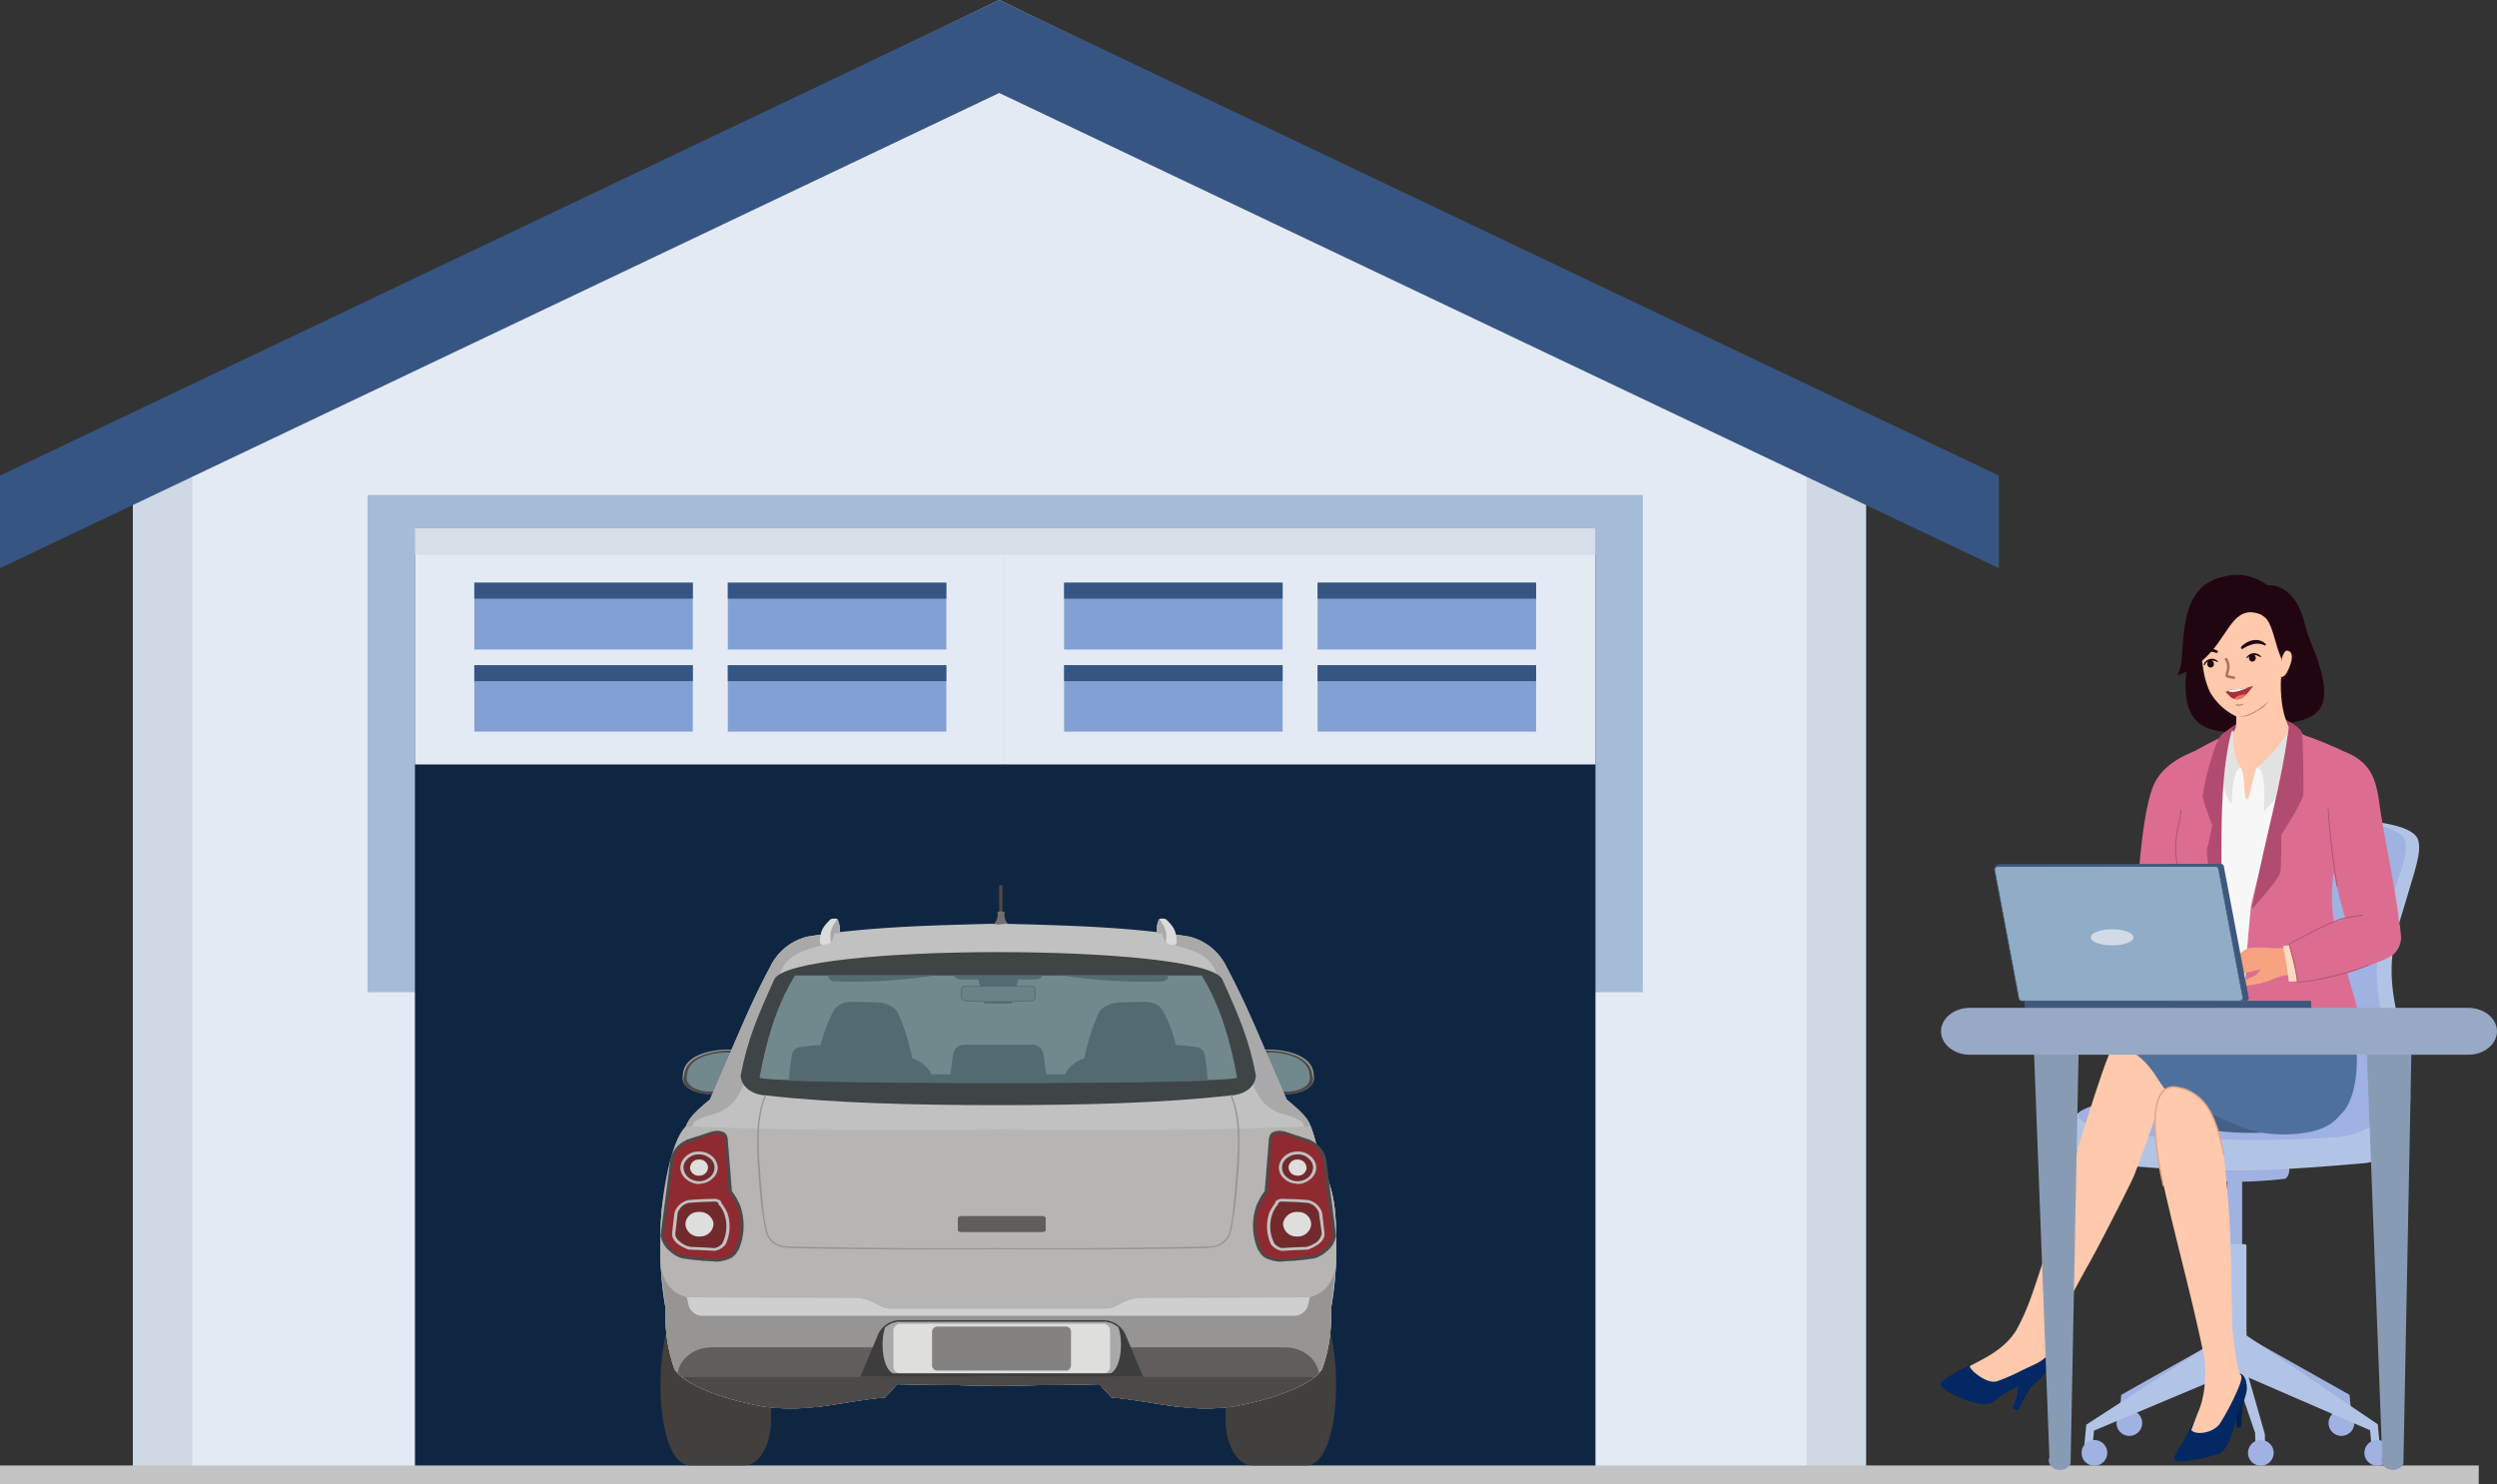 <svg xmlns="http://www.w3.org/2000/svg" id="Banner_-_Garage" width="484.824" height="288.252" data-name="Banner - Garage" viewBox="0 0 484.824 288.252"><rect x="0" y="0" width="484.824" height="288.252" fill="#333333" stroke="none"/><defs><clipPath id="clip-path"><path id="Rectangle_11289" fill="none" d="M0 0h484.824v288.252H0z" data-name="Rectangle 11289"/></clipPath><clipPath id="clip-path-2"><path id="Path_70153" fill="none" d="M258.6 79.956a2.03 2.03 0 0 0-1.558.538c.449.185 1.014 1.515 2.421 1.335 1.358-.171 2.475-2.12 2.976-2.621a13.711 13.711 0 0 1-3.838.748" data-name="Path 70153" transform="translate(-257.044 -79.208)"/></clipPath></defs><path id="Path_70048" fill="#e4eaf3" d="M183.553 0 15.355 81.1v204.879h336.486V81.1Z" data-name="Path 70048" transform="translate(10.46)"/><path id="Path_70049" fill="#cfd8e5" fill-rule="evenodd" d="m15.355 52.059 11.523-5.528V254.28H15.355Zm324.963-5.528 11.523 5.528V254.28h-11.523Z" data-name="Path 70049" transform="translate(10.46 31.698)"/><path id="Rectangle_11279" fill="#a4bcd8" d="M0 0h247.609v96.559H0z" data-name="Rectangle 11279" transform="translate(71.371 96.126)"/><path id="Rectangle_11280" fill="#0f2642" d="M0 0h229.208v183.399H0z" data-name="Rectangle 11280" transform="translate(80.571 102.578)"/><path id="Path_70050" fill="#365582" d="M194.013 0 0 92.364v17.982l194.013-92.294 194.1 92.294V92.364Z" data-name="Path 70050"/><path id="Rectangle_11281" fill="#e4eaf3" d="M0 0h114.515v45.869H0z" data-name="Rectangle 11281" transform="translate(80.571 102.578)"/><path id="Path_70051" fill="#82a0d3" fill-rule="evenodd" d="M54.778 67.3h42.429v12.987H54.778Zm49.222 0h42.429v12.987H104Z" data-name="Path 70051" transform="translate(37.316 45.849)"/><path id="Path_70052" fill="#365582" fill-rule="evenodd" d="M54.778 67.3h42.429v3.11H54.778Zm49.222 0h42.429v3.11H104Z" data-name="Path 70052" transform="translate(37.316 45.849)"/><path id="Path_70053" fill="#82a0d3" fill-rule="evenodd" d="M54.778 76.829h42.429v12.905H54.778Zm49.218 0h42.429v12.905H104Z" data-name="Path 70053" transform="translate(37.316 52.338)"/><path id="Path_70054" fill="#365582" fill-rule="evenodd" d="M54.778 76.829h42.429v3.11H54.778Zm49.218 0h42.429v3.11H104Z" data-name="Path 70054" transform="translate(37.316 52.338)"/><path id="Rectangle_11282" fill="#d6dee8" d="M0 0h114.515v5.131H0z" data-name="Rectangle 11282" transform="translate(80.571 102.578)"/><path id="Rectangle_11283" fill="#e4eaf3" d="M0 0h114.693v45.869H0z" data-name="Rectangle 11283" transform="translate(195.086 102.578)"/><path id="Path_70055" fill="#82a0d3" fill-rule="evenodd" d="M214.539 67.3H172.11v12.987h42.429Zm-49.218 0h-42.429v12.987h42.429Z" data-name="Path 70055" transform="translate(83.717 45.849)"/><path id="Path_70056" fill="#365582" fill-rule="evenodd" d="M214.539 67.3H172.11v3.11h42.429Zm-49.218 0h-42.429v3.11h42.429Z" data-name="Path 70056" transform="translate(83.717 45.849)"/><path id="Path_70057" fill="#82a0d3" fill-rule="evenodd" d="M214.539 76.829H172.11v12.905h42.429Zm-49.218 0h-42.429v12.905h42.429Z" data-name="Path 70057" transform="translate(83.717 52.338)"/><path id="Path_70058" fill="#365582" fill-rule="evenodd" d="M214.539 76.829H172.11v3.11h42.429Zm-49.218 0h-42.429v3.11h42.429Z" data-name="Path 70058" transform="translate(83.717 52.338)"/><path id="Rectangle_11284" fill="#d6dee8" d="M0 0h114.693v5.131H0z" data-name="Rectangle 11284" transform="translate(195.086 102.578)"/><path id="Rectangle_11285" fill="#c4c4c4" d="M0 0h481.28v3.673H0z" data-name="Rectangle 11285" transform="translate(0 284.579)"/><g id="Group_28007" data-name="Group 28007"><g id="Group_28006" clip-path="url(#clip-path)" data-name="Group 28006"><path id="Path_70059" fill="#433f3d" fill-rule="evenodd" d="M82.113 149.847h10.45c2.858 0 5.182 3.964 5.182 8.784v15.084c0 4.82-2.323 8.784-5.182 8.784h-10.45c-8.218 0-7.325-32.653 0-32.653m119.516 0h-10.45c-2.858 0-5.182 3.964-5.182 8.784v15.084c0 4.82 2.323 8.784 5.182 8.784h10.45c8.218 0 7.325-32.653 0-32.653" data-name="Path 70059" transform="translate(51.963 102.079)"/><path id="Path_70060" fill="#969594" fill-rule="evenodd" d="M89.218 121.374c2.413.7 3.483 2.177 3.483 4.354 0 2.255-2.054 4.042-4.645 4.042l-4.287.077c-1.7 0-5.271-.931-4.913-3.42l.089-.778c.625-4.275 8.307-4.741 10.272-4.275" data-name="Path 70060" transform="translate(53.701 82.584)"/><path id="Path_70061" fill="#4d4948" fill-rule="evenodd" d="M90.663 121.991a3.914 3.914 0 0 1 1.965 3.653c0 2.255-2.054 4.043-4.645 4.043l-4.287.077a6.506 6.506 0 0 1-4.378-1.632 1.982 1.982 0 0 1-.356-1.476l.178-.856c.625-4.275 8.4-4.82 10.361-4.275.447.155.8.311 1.162.466" data-name="Path 70061" transform="translate(53.774 82.666)"/><path id="Path_70062" fill="#71888d" fill-rule="evenodd" d="M88.536 121.758a3.579 3.579 0 0 1 3.036 3.81 3.857 3.857 0 0 1-4.109 3.576h-3.751c-1.518.077-4.734-.777-4.376-2.954l.089-.7c.625-3.732 7.414-4.277 9.111-3.732" data-name="Path 70062" transform="translate(54.027 82.822)"/><path id="Path_70063" fill="#969594" fill-rule="evenodd" d="M146.99 121.374c-2.413.7-3.484 2.177-3.484 4.354 0 2.255 2.054 4.042 4.645 4.042l4.287.077c1.7 0 5.271-.931 4.913-3.42l-.089-.778c-.625-4.275-8.307-4.741-10.272-4.275" data-name="Path 70063" transform="translate(97.759 82.584)"/><path id="Path_70064" fill="#4d4948" fill-rule="evenodd" d="M145.471 121.991a3.914 3.914 0 0 0-1.965 3.653c0 2.255 2.054 4.043 4.645 4.043l4.287.077a6.506 6.506 0 0 0 4.378-1.632 1.982 1.982 0 0 0 .356-1.476l-.178-.856c-.625-4.275-8.4-4.82-10.361-4.275-.447.155-.8.311-1.162.466" data-name="Path 70064" transform="translate(97.759 82.666)"/><path id="Path_70065" fill="#71888d" fill-rule="evenodd" d="M147.021 121.758a3.579 3.579 0 0 0-3.036 3.81 3.857 3.857 0 0 0 4.109 3.576h3.751c1.518.077 4.734-.777 4.376-2.954l-.089-.7c-.625-3.732-7.414-4.277-9.111-3.732" data-name="Path 70065" transform="translate(98.086 82.822)"/><path id="Path_70066" fill="#c2c1c1" fill-rule="evenodd" d="M143.225 106.7c11.076.311 23.85.545 35.729 2.488a10.917 10.917 0 0 1 7.325 6.064c4.467 8.319 7.681 16.948 11.612 25.578 2.591 2.176 3.931 3.42 4.556 4.975a25.251 25.251 0 0 1 1.7 7c2.5 4.275 3.216 8.085 3.305 13.45a68.223 68.223 0 0 1-.982 15.239 30.422 30.422 0 0 1-1.7 11.661c-2.233 3.576-11.343 6.3-17.508 7.308-8.752 1.244-15.63-1.167-23.4-1.789l-2.322-2.566-19.652.311-19.652-.311-2.322 2.566c-7.772.622-14.65 3.033-23.4 1.789-6.163-1.01-15.276-3.732-17.508-7.308a30.423 30.423 0 0 1-1.7-11.661 68.225 68.225 0 0 1-.982-15.239c.089-5.365.8-9.174 3.305-13.45a25.25 25.25 0 0 1 1.7-7c.625-1.555 1.965-2.8 4.556-4.975 3.931-8.63 7.145-17.259 11.612-25.578a10.917 10.917 0 0 1 7.325-6.064c11.88-1.943 24.653-2.177 35.818-2.488l1.251.077Z" data-name="Path 70066" transform="translate(51.95 72.688)"/><path id="Path_70067" fill="#aaa9a9" fill-rule="evenodd" d="M207.359 172.79a15.262 15.262 0 0 0-3.663-7.308 8.325 8.325 0 0 0 0-6.064 45.312 45.312 0 0 0-2.68-15c-3.125-2.255-6.7-.777-9.378-6.686l-7.414-22.312c-1.162-3.11-3.483-4.2-7.951-5.365l.089-2.1c.625.079 2.054.311 2.591.39a10.919 10.919 0 0 1 7.325 6.062c4.465 8.319 7.681 16.948 11.612 25.578 2.591 2.177 3.931 3.421 4.556 4.976a25.221 25.221 0 0 1 1.7 7c2.5 4.275 3.216 8.085 3.305 13.45a66.534 66.534 0 0 1-.089 7.386m-130.95 0a15.259 15.259 0 0 1 3.662-7.308 8.334 8.334 0 0 1 0-6.064 45.4 45.4 0 0 1 2.68-15c3.127-2.255 6.7-.777 9.38-6.686l7.414-22.312c1.162-3.11 3.483-4.2 7.95-5.365l-.091-2.1c-.625.079-2.054.311-2.589.39a10.915 10.915 0 0 0-7.328 6.048c-4.467 8.319-7.682 16.948-11.612 25.578-2.591 2.177-3.931 3.421-4.556 4.976a25.22 25.22 0 0 0-1.7 7c-2.5 4.275-3.216 8.085-3.305 13.45a66.535 66.535 0 0 0 .089 7.386" data-name="Path 70067" transform="translate(51.951 73.538)"/><path id="Path_70068" fill="#3f4446" fill-rule="evenodd" d="M92.061 115.28c-3.127 6.92-5.182 11.584-6.521 18.658.18 2.566 2.68 3.81 5.092 3.887 13.13 1.478 28.673 1.866 44.931 1.866s31.8-.388 44.929-1.866c2.413-.077 4.914-1.321 5.092-3.887-1.34-7.075-3.394-11.738-6.521-18.658-3.215-7.075-83.785-7.075-87 0" data-name="Path 70068" transform="translate(58.272 74.917)"/><path id="Path_70069" fill="#dbdbdb" fill-rule="evenodd" d="M96.733 106.259c-1.607 1.632-1.876 2.177-2.054 4.354.178 1.089 1.518.388 2.322.077l.625-1.789c1.52.78.894-1.864.447-2.72a2.028 2.028 0 0 0-1.34.077" data-name="Path 70069" transform="translate(64.497 72.275)"/><path id="Path_70070" fill="#aaa9a9" fill-rule="evenodd" d="M96 110.7c.089 0 .089-.077.178-.077l.625-1.789c1.429.778.984-1.71.536-2.643-.089 0-.089.077-.178.077-1.253 1.792-1.431 2.414-1.161 4.432" data-name="Path 70070" transform="translate(65.323 72.342)"/><path id="Path_70071" fill="#dbdbdb" fill-rule="evenodd" d="M135.439 106.259c1.607 1.632 1.876 2.177 2.054 4.354-.178 1.089-1.518.388-2.322.077l-.625-1.789c-1.52.78-.894-1.864-.447-2.72a2.028 2.028 0 0 1 1.34.077" data-name="Path 70071" transform="translate(91 72.275)"/><path id="Path_70072" fill="#aaa9a9" fill-rule="evenodd" d="M135.353 110.7c-.089 0-.089-.077-.178-.077l-.625-1.789c-1.429.778-.984-1.71-.536-2.643.089 0 .089.077.178.077 1.251 1.789 1.429 2.411 1.162 4.432" data-name="Path 70072" transform="translate(90.995 72.342)"/><path id="Path_70073" fill="#71888d" fill-rule="evenodd" d="M94.6 112.668h78.964c3.84 6.219 5.716 13.45 6.878 19.825.267 1.321-92.987 1.321-92.719 0 1.162-6.375 3.036-13.606 6.878-19.825" data-name="Path 70073" transform="translate(59.756 76.752)"/><path id="Path_70074" fill="#536a71" fill-rule="evenodd" d="M131.763 133.581v-7.463h6.611a2.188 2.188 0 0 1 2.144 1.71l.536 4.043h3.662a6.4 6.4 0 0 1 3.751-3.11 42.573 42.573 0 0 1 2.771-8.784c.446-1.01 2.054-2.023 4.465-2.1l4.287-.077c2.769 0 3.484 1.244 4.02 2.255a28.236 28.236 0 0 1 2.233 6.142 35.832 35.832 0 0 1 3.931.388 1.719 1.719 0 0 1 1.609 1.323 36.078 36.078 0 0 1 .625 5.208c-8.843.311-26.262.466-40.644.466m0-15.471h2.5c.089 0 .178-.077.267-.311 1.251 0 2.5-.077 3.842-.155l.089-.079c.089 0 .089 0 .178-.077a.647.647 0 0 0 .358-.545v-1.555a.767.767 0 0 0-.18-.466.822.822 0 0 0-.535-.234h-2.949c.089-.388.178-.777.269-1.088l.089-.156h3.394a1.447 1.447 0 0 0 1.251-.777h-8.576Zm33.049-5.442h-20.635a104.86 104.86 0 0 0 19.2 1.167 1.325 1.325 0 0 0 1.429-1.089Zm-66.1 0h20.634a104.86 104.86 0 0 1-19.2 1.167 1.325 1.325 0 0 1-1.429-1.089Zm33.049 0v5.442h-2.5c-.089 0-.178-.077-.267-.311-1.251 0-2.5-.077-3.842-.155l-.089-.079c-.089 0-.089 0-.178-.077a.647.647 0 0 1-.358-.545v-1.555a.767.767 0 0 1 .18-.466.822.822 0 0 1 .535-.234h2.949c-.089-.388-.178-.777-.269-1.088l-.089-.156h-3.394a1.447 1.447 0 0 1-1.251-.777Zm0 13.45h-6.611a2.188 2.188 0 0 0-2.144 1.71l-.536 4.043h-3.661a6.4 6.4 0 0 0-3.751-3.11 42.572 42.572 0 0 0-2.771-8.784c-.446-1.01-2.054-2.023-4.465-2.1l-4.287-.077c-2.769 0-3.483 1.244-4.02 2.255a28.234 28.234 0 0 0-2.233 6.142 35.833 35.833 0 0 0-3.931.388 1.719 1.719 0 0 0-1.609 1.323 36.077 36.077 0 0 0-.625 5.208c8.843.311 26.262.466 40.644.466Z" data-name="Path 70074" transform="translate(62.072 76.752)"/><path id="Path_70075" fill="#6c8186" fill-rule="evenodd" d="M111.632 113.962h13.041a.553.553 0 0 1 .536.545v1.555c0 .311-.269.466-.536.543a60.729 60.729 0 0 1-6.52.156 60.749 60.749 0 0 1-6.521-.156c-.267-.077-.536-.232-.536-.543v-1.555a.553.553 0 0 1 .536-.545" data-name="Path 70075" transform="translate(75.681 77.633)"/><path id="Path_70076" fill="#b6b5b4" fill-rule="evenodd" d="M81.233 130.1c-2.68 2.411-4.734 12.206-4.913 20.213a68.225 68.225 0 0 0 .982 15.239A30.423 30.423 0 0 0 79 177.214c2.233 3.576 11.343 6.3 17.507 7.308a.911.911 0 0 1 .447.077h9.736c4.467-.543 8.665-1.476 13.221-1.864l2.322-2.566 19.652.309 19.652-.309 2.322 2.566c4.556.388 8.754 1.321 13.219 1.864h9.738a.908.908 0 0 1 .446-.077c6.163-1.01 15.276-3.732 17.508-7.308a30.389 30.389 0 0 0 1.7-11.661 68.127 68.127 0 0 0 .984-15.239c-.089-5.365-.8-9.174-3.305-13.45a27.933 27.933 0 0 0-1.607-6.764c-20.01.777-40.285.856-60.652.622-20.366.234-40.644.155-60.652-.622" data-name="Path 70076" transform="translate(51.95 88.628)"/><path id="Path_70077" fill="#969594" d="M134.273 156.426c-13.4.077-26.886.077-40.375-.234h-.089a1.517 1.517 0 0 1-.536-.077 2.545 2.545 0 0 1-.715-.077 4.062 4.062 0 0 1-3.305-2.566c-.089-.156-.089-.388-.178-.622s-.089-.545-.178-.778c-.269-1.632-.625-3.81-.715-4.9-.091-.856-.18-1.789-.269-2.72-.536-6.532-1.071-13.218 1.073-17.961h.267c-2.144 4.743-1.518 11.429-.982 17.881l.267 2.8a38.234 38.234 0 0 0 .625 4.82 3.554 3.554 0 0 1 .178.856 1.786 1.786 0 0 1 .178.545 3.9 3.9 0 0 0 3.127 2.409c.267 0 .447.077.715.077h.539c13.488.311 26.975.39 40.375.311 13.4.079 26.886 0 40.375-.311h.536c.267 0 .447-.077.715-.077a3.9 3.9 0 0 0 3.127-2.409 1.785 1.785 0 0 1 .178-.545 3.554 3.554 0 0 1 .178-.856 38.239 38.239 0 0 0 .625-4.82l.267-2.8c.536-6.452 1.162-13.139-.982-17.881h.267c2.144 4.743 1.609 11.429 1.073 17.961-.089.931-.178 1.864-.269 2.72-.089 1.088-.446 3.265-.715 4.9-.089.234-.089.545-.178.778s-.089.466-.178.622a4.062 4.062 0 0 1-3.305 2.566 2.545 2.545 0 0 1-.715.077 1.517 1.517 0 0 1-.536.077h-.089c-13.488.311-26.975.311-40.375.234" data-name="Path 70077" transform="translate(59.562 86.17)"/><path id="Path_70078" fill="#902a31" fill-rule="evenodd" d="m160.333 150.8-1.787-13.838a4.74 4.74 0 0 0-2.858-4.354l-5-1.71c-2.144-.545-2.769.543-2.769 1.4l-.715 10.03c-2.5 3.031-3.038 7.152-1.251 11.35.625 1.167 1.518 1.789 3.842 1.944A47.494 47.494 0 0 0 156.4 155c.625.156 4.02-2.1 3.931-4.2" data-name="Path 70078" transform="translate(98.708 89.072)"/><path id="Path_70079" fill="#4d4948" d="m160.824 150.823-1.787-13.761a4.881 4.881 0 0 0-1.071-2.956 4.981 4.981 0 0 0-2.054-1.633v-.073l-3.127-1.01v.545l2.858 1.01a4.647 4.647 0 0 1 1.876 1.476 5.144 5.144 0 0 1 .893 2.722L160.2 150.9a.872.872 0 0 1-.089.466 4.928 4.928 0 0 1-1.7 2.411 4.767 4.767 0 0 1-1.875 1.088h-.091c-1.071.156-2.144.311-3.214.39l-.447.077v.545a.894.894 0 0 1 .447-.079c1.071-.077 2.144-.232 3.305-.388a5.547 5.547 0 0 0 2.322-1.244 4.906 4.906 0 0 0 1.876-2.72 1.174 1.174 0 0 0 .089-.545Zm-8.04-19.437-1.876-.622a6.1 6.1 0 0 0-1.071-.155 3.286 3.286 0 0 0-1.34.311 1.409 1.409 0 0 0-.625.931 1.174 1.174 0 0 0-.089.545l-.8 9.951a11.65 11.65 0 0 0-.894 1.321c-.267.545-.536 1.012-.715 1.478a11.826 11.826 0 0 0 .358 8.707h.089a3.219 3.219 0 0 0 1.34 1.478 7.553 7.553 0 0 0 2.769.7c.982-.077 1.876-.155 2.858-.155v-.545c-.982.077-1.876.077-2.858.155a5.7 5.7 0 0 1-2.413-.622 2.789 2.789 0 0 1-1.16-1.242 11.09 11.09 0 0 1-.447-8.241 11.683 11.683 0 0 1 .714-1.4 7.26 7.26 0 0 1 .893-1.321v-.077l.089-.077.715-10.107a2.956 2.956 0 0 1 .091-.388 1.67 1.67 0 0 1 .446-.622 1.8 1.8 0 0 1 .984-.234 3.775 3.775 0 0 1 .893.079l2.054.7Z" data-name="Path 70079" transform="translate(98.575 88.974)"/><path id="Path_70080" fill="#722a2d" fill-rule="evenodd" d="M154.444 136.265a3 3 0 0 0-2.947-3.11 3.265 3.265 0 0 0-3.574 2.645 3 3 0 0 0 2.949 3.109 3.143 3.143 0 0 0 3.573-2.643" data-name="Path 70080" transform="translate(100.757 90.705)"/><path id="Path_70081" fill="#dededd" fill-rule="evenodd" d="M152.306 135.653a1.641 1.641 0 0 0-1.607-1.71 1.66 1.66 0 0 0-1.876 1.4 1.641 1.641 0 0 0 1.607 1.71 1.66 1.66 0 0 0 1.876-1.4" data-name="Path 70081" transform="translate(101.376 91.24)"/><path id="Path_70082" fill="#c2c1c1" d="M154.944 136.435a2.912 2.912 0 0 0-.893-2.334 3.549 3.549 0 0 0-2.411-1.088h-.358v.545h.267a2.878 2.878 0 0 1 2.054.933 2.111 2.111 0 0 1 .714 1.864 2.6 2.6 0 0 1-1.071 1.789 3.218 3.218 0 0 1-1.965.622v.545a3.88 3.88 0 0 0 2.322-.778 3.1 3.1 0 0 0 1.34-2.1m-3.662-3.421a3.759 3.759 0 0 0-2.233.7 3.261 3.261 0 0 0-1.34 2.177 2.752 2.752 0 0 0 .893 2.255 3.55 3.55 0 0 0 2.413 1.088c.089 0 .178.079.267.079v-.545h-.181a3.22 3.22 0 0 1-2.054-.933 2.351 2.351 0 0 1-.715-1.943 2.306 2.306 0 0 1 1.071-1.71 3.134 3.134 0 0 1 1.876-.622Z" data-name="Path 70082" transform="translate(100.614 90.612)"/><path id="Path_70083" fill="#722a2d" fill-rule="evenodd" d="m157.1 145.063-.536-3.964a3.283 3.283 0 0 0-2.5-2.255l-4.825-.234c-.446 0-1.16.234-1.16.622v.077a7.348 7.348 0 0 0-.894 7.7 3.093 3.093 0 0 0 1.787 1.167l5-.156c1.787-.622 3.127-1.633 3.127-2.954" data-name="Path 70083" transform="translate(99.802 94.424)"/><path id="Path_70084" fill="#c2c1c1" d="m157.484 145.078-.447-3.887c-.089-.155-.089-.311-.178-.466l-.267-.467a3.7 3.7 0 0 0-2.323-1.555l-2.322-.155v.545l2.233.155a2.844 2.844 0 0 1 1.876 1.244 1.643 1.643 0 0 0 .267.388c0 .156.091.234.091.311v.077l.535 3.889a2.746 2.746 0 0 1-1.607 2.1 5.156 5.156 0 0 1-.625.311c-.267.077-.447.156-.715.234l-2.054.077v.545l2.144-.077h.089a3.489 3.489 0 0 0 .8-.311 2.385 2.385 0 0 0 .625-.311c1.162-.622 1.965-1.478 1.876-2.566Zm-5.538-6.53-2.591-.077h-.267a.366.366 0 0 0-.269.077c-.446.077-.893.311-.893.7a11.065 11.065 0 0 0-1.162 1.944 8.241 8.241 0 0 0 .269 5.987c.089.155.178.234.178.311l.267.234a3 3 0 0 0 1.52.777l.089.077 2.858-.155v-.545l-2.769.156a2.613 2.613 0 0 1-1.251-.7l-.178-.155c0-.077-.089-.156-.089-.234a7.217 7.217 0 0 1-.269-5.6 4.454 4.454 0 0 1 .447-.933 5.213 5.213 0 0 1 .625-.856v-.156l.089-.079c0-.155.178-.232.447-.311h.356l2.591.079Z" data-name="Path 70084" transform="translate(99.681 94.329)"/><path id="Path_70085" fill="#dededd" fill-rule="evenodd" d="M153.633 142.569A2.419 2.419 0 0 0 151.22 140a2.716 2.716 0 0 0-3.036 2.177 2.541 2.541 0 0 0 2.5 2.566 2.63 2.63 0 0 0 2.947-2.177" data-name="Path 70085" transform="translate(100.943 95.363)"/><path id="Path_70086" fill="#969594" fill-rule="evenodd" d="M76.349 146.564c.089.7.8 6.92.893 7.774A30.432 30.432 0 0 0 78.94 166c2.233 3.576 11.343 6.3 17.507 7.308 8.754 1.242 15.632-1.167 23.4-1.789l2.322-2.566 19.652.311 19.652-.311 2.322 2.566c7.771.622 14.65 3.031 23.4 1.789 6.163-1.012 15.276-3.732 17.508-7.308a30.4 30.4 0 0 0 1.7-11.663c.091-.854.805-7.075.894-7.774-.715 2.332-1.609 4.586-5 5.519l-32.6.077c-3.394.079-5 2.1-6.7 2.1h-42.34c-1.7 0-3.305-2.021-6.7-2.1l-32.6-.077c-3.394-.933-4.287-3.188-5-5.519" data-name="Path 70086" transform="translate(52.011 99.843)"/><path id="Path_70087" fill="#d0cfcf" fill-rule="evenodd" d="M139.8 152.024h21.17c1.7 0 3.305-2.021 6.7-2.1l32.6-.077-.358 1.632a2.774 2.774 0 0 1-2.68 1.944H82.362a2.774 2.774 0 0 1-2.68-1.944l-.358-1.632 32.6.077c3.394.079 5 2.1 6.7 2.1Z" data-name="Path 70087" transform="translate(54.037 102.079)"/><path id="Path_70088" fill="#605d5c" fill-rule="evenodd" d="M78.262 160.6c2.947 3.188 11.254 5.6 16.883 6.53 8.754 1.244 15.632-1.165 23.4-1.787l2.322-2.566 19.652.311 19.652-.311 2.322 2.566c7.772.622 14.65 3.031 23.4 1.787 5.627-.933 13.934-3.342 16.881-6.53-.446-2.8-3.214-4.976-6.609-4.976H84.873c-3.394 0-6.163 2.177-6.611 4.976" data-name="Path 70088" transform="translate(53.314 106.017)"/><path id="Path_70089" fill="#4d4948" fill-rule="evenodd" d="M78.793 159.049c3.483 2.8 10.809 4.9 15.988 5.753 8.754 1.244 15.632-1.167 23.4-1.789l2.322-2.566 19.652.311 19.652-.311 2.322 2.566c7.771.622 14.648 3.033 23.4 1.789 5.182-.856 12.507-2.954 15.99-5.753H78.793Z" data-name="Path 70089" transform="translate(53.676 108.348)"/><path id="Rectangle_11286" fill="#4d4948" d="M0 0h.625v7.463H0z" data-name="Rectangle 11286" transform="translate(194.013 171.927)"/><path id="Path_70090" fill="#72706f" fill-rule="evenodd" d="m115.441 105.346.625-.077.8.077a2.572 2.572 0 0 0 .625 2.332h-2.68a2.572 2.572 0 0 0 .625-2.332" data-name="Path 70090" transform="translate(78.215 71.712)"/><path id="Path_70091" fill="#902a31" fill-rule="evenodd" d="m76.509 150.8 1.791-13.835a4.74 4.74 0 0 1 2.858-4.354l5-1.71c2.144-.545 2.769.543 2.769 1.4l.715 10.03c2.5 3.031 3.038 7.152 1.251 11.35-.625 1.167-1.518 1.789-3.842 1.944a47.494 47.494 0 0 1-6.612-.625c-.625.156-4.02-2.1-3.931-4.2" data-name="Path 70091" transform="translate(52.118 89.072)"/><path id="Path_70092" fill="#4d4948" d="m84.336 131.387 1.876-.622a6.1 6.1 0 0 1 1.071-.155 3.286 3.286 0 0 1 1.34.311 1.412 1.412 0 0 1 .625.933 1.164 1.164 0 0 1 .089.543l.8 9.953a11.366 11.366 0 0 1 .894 1.321c.267.543.535 1.01.715 1.476a11.826 11.826 0 0 1-.358 8.707H91.3a3.219 3.219 0 0 1-1.34 1.478 7.553 7.553 0 0 1-2.769.7c-.982-.077-1.876-.155-2.858-.155v-.545c.982.077 1.876.077 2.858.156a5.713 5.713 0 0 0 2.411-.622 2.787 2.787 0 0 0 1.162-1.244 11.09 11.09 0 0 0 .447-8.241 11.775 11.775 0 0 0-.715-1.4 7.281 7.281 0 0 0-.894-1.323v-.077l-.089-.077L88.8 132.4a3 3 0 0 0-.089-.388 1.683 1.683 0 0 0-.446-.622 1.8 1.8 0 0 0-.984-.232 3.848 3.848 0 0 0-.893.077l-2.054.7ZM76.3 150.823l1.787-13.761a4.872 4.872 0 0 1 1.071-2.954 4.954 4.954 0 0 1 2.054-1.632v-.076l3.127-1.01v.545l-2.858 1.01a4.652 4.652 0 0 0-1.881 1.475 5.137 5.137 0 0 0-.893 2.72l-1.786 13.76a.878.878 0 0 0 .089.467 4.909 4.909 0 0 0 1.7 2.409 4.778 4.778 0 0 0 1.875 1.089h.089c1.073.155 2.145.311 3.305.388l.358.077v.545a.915.915 0 0 0-.447-.077c-1.071-.079-2.144-.234-3.305-.39a5.527 5.527 0 0 1-2.322-1.244 5.392 5.392 0 0 1-1.876-2.72 1.171 1.171 0 0 1-.089-.545Z" data-name="Path 70092" transform="translate(51.975 88.974)"/><path id="Path_70093" fill="#722a2d" fill-rule="evenodd" d="M78.8 136.265a3 3 0 0 1 2.947-3.11 3.265 3.265 0 0 1 3.574 2.645 3 3 0 0 1-2.949 3.109 3.143 3.143 0 0 1-3.573-2.643" data-name="Path 70093" transform="translate(53.669 90.705)"/><path id="Path_70094" fill="#dededd" fill-rule="evenodd" d="M79.7 135.653a1.641 1.641 0 0 1 1.607-1.71 1.66 1.66 0 0 1 1.876 1.4 1.641 1.641 0 0 1-1.607 1.71 1.66 1.66 0 0 1-1.876-1.4" data-name="Path 70094" transform="translate(54.288 91.24)"/><path id="Path_70095" fill="#c2c1c1" d="M82.247 133.014a3.751 3.751 0 0 1 2.234.7 3.264 3.264 0 0 1 1.34 2.176 2.754 2.754 0 0 1-.894 2.255 3.554 3.554 0 0 1-2.411 1.089c-.089 0-.18.077-.269.077v-.545h.18a3.228 3.228 0 0 0 2.054-.933 2.354 2.354 0 0 0 .715-1.943 2.308 2.308 0 0 0-1.073-1.71 3.145 3.145 0 0 0-1.876-.622Zm-3.662 3.421a2.908 2.908 0 0 1 .893-2.332 3.559 3.559 0 0 1 2.413-1.089h.356v.545h-.267a2.885 2.885 0 0 0-2.054.933 2.119 2.119 0 0 0-.715 1.866 2.607 2.607 0 0 0 1.071 1.787 3.208 3.208 0 0 0 1.965.622v.545a3.89 3.89 0 0 1-2.322-.777 3.107 3.107 0 0 1-1.34-2.1" data-name="Path 70095" transform="translate(53.525 90.612)"/><path id="Path_70096" fill="#722a2d" fill-rule="evenodd" d="m77.784 145.063.535-3.964a3.283 3.283 0 0 1 2.5-2.255l4.823-.234c.446 0 1.16.234 1.16.622v.077a7.345 7.345 0 0 1 .894 7.7 3.093 3.093 0 0 1-1.787 1.167l-5-.156c-1.787-.622-3.125-1.633-3.125-2.954" data-name="Path 70096" transform="translate(52.988 94.424)"/><path id="Path_70097" fill="#c2c1c1" d="m83.165 138.55 2.591-.079h.267a.359.359 0 0 1 .269.079c.446.077.893.311.893.7a11.06 11.06 0 0 1 1.162 1.943 8.224 8.224 0 0 1-.269 5.987c-.089.155-.178.232-.178.311l-.267.232a3.012 3.012 0 0 1-1.52.778l-.089.077-2.858-.156v-.543l2.769.155a2.59 2.59 0 0 0 1.251-.7l.178-.155c0-.079.089-.156.089-.234a7.221 7.221 0 0 0 .269-5.6 4.453 4.453 0 0 0-.447-.933 5.106 5.106 0 0 0-.625-.854v-.158l-.089-.077c0-.155-.178-.234-.447-.311h-.356l-2.591.077Zm-5.538 6.53.447-3.887c.089-.156.089-.311.178-.467l.267-.466a3.7 3.7 0 0 1 2.323-1.555l2.322-.155v.543l-2.233.156a2.843 2.843 0 0 0-1.876 1.244 1.682 1.682 0 0 1-.267.388c0 .155-.089.234-.089.311v.077l-.447 3.887c-.089.856.625 1.555 1.518 2.1a5.566 5.566 0 0 0 .625.311c.267.077.447.155.715.232l2.054.079v.543l-2.144-.077h-.089a3.343 3.343 0 0 1-.8-.311 2.285 2.285 0 0 1-.625-.311c-1.162-.622-1.965-1.476-1.876-2.566Z" data-name="Path 70097" transform="translate(52.876 94.329)"/><path id="Path_70098" fill="#dededd" fill-rule="evenodd" d="M79.172 142.569A2.419 2.419 0 0 1 81.585 140a2.716 2.716 0 0 1 3.036 2.177 2.541 2.541 0 0 1-2.5 2.566 2.63 2.63 0 0 1-2.947-2.177" data-name="Path 70098" transform="translate(53.922 95.363)"/><path id="Path_70099" fill="#aaa9a9" fill-rule="evenodd" d="M126.705 152.575h-19.741a4.759 4.759 0 0 0-4.02 2.566l-3.483 8.319a1606.59 1606.59 0 0 1 27.244 0q13.666-.116 27.333 0l-3.483-8.319a4.759 4.759 0 0 0-4.02-2.566Z" data-name="Path 70099" transform="translate(67.755 103.937)"/><path id="Path_70100" fill="#dededd" fill-rule="evenodd" d="M104.609 162.539h39.213a1.328 1.328 0 0 0 1.429-1.244v-7.152a1.381 1.381 0 0 0-1.429-1.244h-39.213a1.382 1.382 0 0 0-1.429 1.244v7.157a1.329 1.329 0 0 0 1.429 1.244" data-name="Path 70100" transform="translate(70.288 104.158)"/><path id="Path_70101" fill="#838281" fill-rule="evenodd" d="M108.625 161.774h25.1c.536 0 .893-.466.893-1.088v-6.375a1.011 1.011 0 0 0-.893-1.089h-25.1a1.082 1.082 0 0 0-.982 1.089v6.375a1.029 1.029 0 0 0 .982 1.088" data-name="Path 70101" transform="translate(73.329 104.378)"/><path id="Path_70102" fill="#3d3d3d" d="M126.777 152.483v.311h19.83a2 2 0 0 1 .982.155 1.437 1.437 0 0 1 .625.156 6.381 6.381 0 0 1 1.251.777c.984 2.722.536 8.008-1.518 8.941h-21.17v.7h27.512l-3.484-8.319a4.7 4.7 0 0 0-2.411-2.332 4.423 4.423 0 0 1-.625-.234 7.039 7.039 0 0 0-1.162-.155Zm0 0h-19.74a7.063 7.063 0 0 0-1.162.155 4.42 4.42 0 0 1-.625.234 4.7 4.7 0 0 0-2.411 2.332l-3.483 8.319h27.422v-.7H105.7c-2.054-.933-2.5-6.219-1.518-8.941a6.382 6.382 0 0 1 1.251-.777 1.437 1.437 0 0 1 .625-.156 2 2 0 0 1 .982-.155h19.741Z" data-name="Path 70102" transform="translate(67.683 103.875)"/><path id="Path_70103" fill="#605d5c" fill-rule="evenodd" d="M111.243 143.569h15.81c.358 0 .625-.155.625-.388v-2.334c0-.155-.267-.388-.625-.388h-15.81c-.358 0-.625.234-.625.388v2.334c0 .234.267.388.625.388" data-name="Path 70103" transform="translate(75.355 95.684)"/><path id="Path_70104" fill="#9fb2e2" d="m245.126 166.018 21.468-12.1V162l-19.968 5.166-.276 2.9-1.584-.207Z" data-name="Path 70104" transform="translate(166.74 104.849)"/><path id="Path_70105" fill="#9fb2e2" d="M244.435 165.378a2.494 2.494 0 1 0 2.493-2.493 2.493 2.493 0 0 0-2.493 2.493" data-name="Path 70105" transform="translate(166.514 110.961)"/><path id="Path_70106" fill="#9fb2e2" d="m280.048 166.018-21.468-12.1V162l19.968 5.166.276 2.9 1.584-.207Z" data-name="Path 70106" transform="translate(176.15 104.849)"/><path id="Path_70107" fill="#9fb2e2" d="M273.916 165.378a2.494 2.494 0 1 1-2.493-2.493 2.493 2.493 0 0 1 2.493 2.493" data-name="Path 70107" transform="translate(183.2 110.961)"/><path id="Rectangle_11287" fill="#9fb2e2" d="M0 0h2.872v29.847H0z" data-name="Rectangle 11287" transform="translate(432.469 224.837)"/><path id="Path_70108" fill="#b2c4e5" d="M260.9 172.913h-3.776a.38.38 0 0 1-.38-.38v-28.444a.38.38 0 0 1 .38-.38h3.776a.38.38 0 0 1 .38.38v28.445a.38.38 0 0 1-.38.38" data-name="Path 70108" transform="translate(174.898 97.898)"/><path id="Rectangle_11288" fill="#b2c4e5" d="M0 0h4.536v9.499H0z" data-name="Rectangle 11288" transform="translate(431.637 258.59)"/><path id="Path_70109" fill="#b2c4e5" d="m241.088 171.845 27.775-17.986v8.09L242.588 173l-.276 2.9-1.584-.207Z" data-name="Path 70109" transform="translate(163.989 104.813)"/><path id="Path_70110" fill="#9fb2e2" d="M240.4 168.823a2.494 2.494 0 1 0 2.493-2.493 2.493 2.493 0 0 0-2.493 2.493" data-name="Path 70110" transform="translate(163.763 113.308)"/><path id="Path_70111" fill="#b2c4e5" d="m285.351 171.772-26.451-17.9-.059 8.209 25.01 10.842.276 2.9 1.584-.207Z" data-name="Path 70111" transform="translate(176.329 104.82)"/><path id="Path_70112" fill="#9fb2e2" d="M278.051 168.823a2.494 2.494 0 1 1-2.493-2.493 2.493 2.493 0 0 1 2.493 2.493" data-name="Path 70112" transform="translate(186.017 113.308)"/><path id="Path_70113" fill="#b2c4e5" d="M263.956 177.428h-1.841l-.091-3.954L258.121 162l.123-8.154 5.674 19.857Z" data-name="Path 70113" transform="translate(175.837 104.803)"/><path id="Path_70114" fill="#9fb2e2" d="M264.607 168.823a2.494 2.494 0 1 1-2.493-2.493 2.493 2.493 0 0 1 2.493 2.493" data-name="Path 70114" transform="translate(176.858 113.308)"/><path id="Path_70115" fill="#9fb2e2" d="M271.847 139.293a83.569 83.569 0 0 1-18.92 0c-.6 0-1.089-.79-1.089-1.765v-4.161c0-.975.488-1.765 1.089-1.765h18.92c.6 0 1.088.79 1.088 1.765v4.161c0 .975-.487 1.765-1.088 1.765" data-name="Path 70115" transform="translate(171.557 89.649)"/><path id="Path_70116" fill="#b2c4e5" d="M267.944 99.351c3.588-5.244 36.8-6.834 38.84-.807.824 2.434-.765 6.357-2.592 12.7-1.207 4.191-3.117 8.721-2.367 15.933.755 7.248 3.455 12.653 3.455 21.684 0 3.435-1.792 11.95-9.134 12.549-7.549.615-18.026 1.582-27.9 1.369-19.81-.429-29.591-1.52-29.4-7.058.3-8.613 14.516-4.566 19.391-9.443 3.507-3.505.192-12.456 0-19.689-.269-10.25 6.2-22.116 9.711-27.243" data-name="Path 70116" transform="translate(162.703 64.494)"/><path id="Path_70117" fill="#9fb2e2" d="M303.373 98.471c-.452-1.414-4.719-2.8-8.378-3.625-10.669-.77-25.534 1.094-27.87 4.506-3.505 5.126-9.98 16.994-9.709 27.243.19 7.233 3.505 16.183 0 19.69-3.791 3.791-13.223 2.189-17.377 5.333a2.87 2.87 0 0 0 .208 1.017c.5 1.059 4.19 2.888 11.473 3.4 12.9.915 27.239 1.207 38.846.254 3.966-.326 8.364-2.725 9.264-5.484 2.091-6.424-.952-14.287-1.821-24.731-.4-4.79 1.167-9.855 2.9-15.97 1.513-5.328 3.368-8.8 2.46-11.637" data-name="Path 70117" transform="translate(163.521 64.494)"/><path id="Path_70118" fill="#50709c" d="m287.028 111.2-29.468.646-.646 8.6c-5.6 2.581-10.158 1.849-11.846 6.252-.738 6.849 11.6 13.05 15.98 14.938a33.505 33.505 0 0 0 8.6 2.162c5.128.7 16.326.471 19.158-4.728 5.108-9.376-1.775-27.875-1.775-27.875" data-name="Path 70118" transform="translate(166.924 75.749)"/><path id="Path_70119" fill="#446086" d="M249.022 125.641c1.056.941-.153 4.734 4.225 6.622a24.349 24.349 0 0 0 8.085 2.488c6.967.746 17.666.373 12.441-2.737l-19.843-7.355Z" data-name="Path 70119" transform="translate(169.639 84.92)"/><path id="Path_70120" fill="#032864" d="M240.97 157s.294 2.086-3.179 4.867c-1.3 1.039-3.135 5.089-3.135 5.089-.2.109-1.057-.19-1.091-.481 0 0 3.389-6.848-2.634-6.476-.886.054 3.6-1.779 3.6-1.779s5.39-1.95 6.441-1.221" data-name="Path 70120" transform="translate(157.236 106.843)"/><path id="Path_70121" fill="#fec9ac" d="M261.373 119.361c-2.6-.247-4.45.129-6.078 3.507-2.283 4.733-10.286 32.078-11.409 35.541-1.552 4.786-2.838 8.983-4.195 12.7a41.855 41.855 0 0 1-2.73 6.005c-2.426 3.862-6.594 5.592-9.1 6.954-1.387.755-1.895 3.793 1.259 4.514 1.2.274 1.649 1.121 4.795-.407 2.547-1.236 4.237-2.559 7.426-3.68 1.377-.484 1.868-.9 2-2.682a14.713 14.713 0 0 1 .53-2.971c1.232-3.206 2.651-6.589 7.387-14.991 2.11-3.742 8.218-15.79 8.606-16.807 3.611-9.45 6.21-17.495 7.236-20.086 1.538-3.894-3.979-7.431-5.728-7.6" data-name="Path 70121" transform="translate(154.487 81.27)"/><path id="Path_70122" fill="#50709c" d="M273.621 140.043c2.255.388 10.079.763 13.562-2.47 4.916-4.566 4.351-13.7-2.962-16.089-11.461-3.077-23.544-4.353-31.494-3.983-7.157.333-8.5 4.006-8.778 5.817 6.259 0 8.889 6.922 10.168 8.065a41 41 0 0 0 8.556 4.679c7.365 3.251 7.34 3.359 10.948 3.981" data-name="Path 70122" transform="translate(166.183 80.002)"/><path id="Path_70123" fill="#012251" d="M258.968 158.627s1.5.119 1.5 2.9c0 1.21-.772 2.6-.849 3.784l-.24 3.7a1.366 1.366 0 0 1-.851.15l-.486-3.783s.672-5.333.93-6.748" data-name="Path 70123" transform="translate(175.781 108.06)"/><path id="Path_70124" fill="#012251" d="M256.474 162.417s-1.484.494-4.208 6.932c-.156.37.207.161 1.335-.084s1.13-2.473 1.13-2.473Z" data-name="Path 70124" transform="translate(171.826 110.642)"/><path id="Path_70125" fill="#fec9ac" d="M266.009 182.209c-.262-.691-.681-.551-1.071-2.347-.348-1.6-.711-4.4-.989-7.112-.4-9.222.143-18.3-1.676-33.751-.78-6.631-4.107-13.808-10.165-13.436-3.193.2-3.806 5.012-2.85 12.1 1.2 8.862 7.061 28.893 9.3 40.985.027.378.047.755.059 1.126.214 6.33-1.242 8.485-1.732 9.9-.859 2.485-2.063 4.457-.826 5.53 2.134 1.848 7.453-4.894 7.755-5.777 1.024-2.982 2.6-6.148 2.2-7.219" data-name="Path 70125" transform="translate(169.52 85.527)"/><path id="Path_70126" fill="#e3a481" d="M250.572 144.954a.138.138 0 0 1-.135-.106A69.612 69.612 0 0 1 249.07 137c-.614-5.541-.161-9.136 1.347-10.681a3.009 3.009 0 0 1 2.984-.748 8.822 8.822 0 0 1 5.894 3.973c1.271 1.964 2.2 4.7 3.109 9.149a.139.139 0 0 1-.272.055c-.9-4.413-1.819-7.122-3.07-9.053a8.445 8.445 0 0 0-5.72-3.853 2.756 2.756 0 0 0-2.727.671c-1.8 1.848-1.685 6.7-1.269 10.454a69.609 69.609 0 0 0 1.36 7.816.139.139 0 0 1-.1.168h-.034" data-name="Path 70126" transform="translate(169.492 85.47)"/><path id="Path_70127" fill="#032864" d="M254.254 169.183c.079 1.446 3.969 1.345 5.619-.718a49.094 49.094 0 0 0 3.707-7.123c.911-2.165.461-2.645.461-2.645.647.361 1 1.659.945 2.671a7.65 7.65 0 0 1-.642 2.618 26.486 26.486 0 0 0-1.268 3.6c-.219 1.379-1.643 5.837-3 6.471a29.08 29.08 0 0 1-7.416 1.622c-1.854 0-1.785-.378-1.044-1.969a41.891 41.891 0 0 0 2.639-4.533" data-name="Path 70127" transform="translate(171.074 108.108)"/><path id="Path_70128" fill="#3e587d" d="M280.275 121.289c-2.715-.8-8.842-2.275-19.373-3.13-6.723-.546-11.563-.545-12.339-.333l-.076-.282c.92-.251 6.254-.18 12.438.323 10.558.859 16.706 2.337 19.432 3.142Z" data-name="Path 70128" transform="translate(169.275 79.977)"/><path id="Path_70129" fill="#032864" d="M229.827 158.94c-.558.55 3.366 3.956 5.44 3.028a37.206 37.206 0 0 0 3.9-1.668c3.235-1.668 5.424-2.1 6.251-4.422.575 1.216-.151 3.41-1.331 4.375a13.172 13.172 0 0 1-3.341 1.833c-.9.39-1.728 1.037-3.225 1.8-2.419 1.231-2.685 1.982-3.722 2.426-2.36 1.01-10.405-2.717-9.62-3.919.409-.627 2.226-1.878 5.646-3.452" data-name="Path 70129" transform="translate(152.681 106.188)"/><path id="Path_70130" fill="#210511" d="M259.734 66.9c-2.749 1.01-3.8 4.222-5.866 11.836-4.23 15.593 1.794 17.271 4.232 17.819 3.949.886 5.809.346 10.3-.6 7.443-1.56 14.122-.785 9.3-14.04-1.833-4.262-3.468-10.718-5.736-10.605-1.691-1.453-6.56-6.5-12.231-4.415" data-name="Path 70130" transform="translate(171.942 45.237)"/><path id="Path_70131" fill="#9e3f66" d="M262.137 95.048s9.788-8.2 7.742-10.842-11.446-1.182-12.47 1.564.257 10.518 4.728 9.279" data-name="Path 70131" transform="translate(175.127 56.416)"/><path id="Path_70132" fill="#fec9ac" d="M260.931 80.64c-.4 1.463.494 6.054.261 8.677-.156 1.764-1.3 2.016-6.816 4.934-1.177 1.782-.775 13.806 9.142 16.316 8.912-1.13 20.679-13.9 18.478-14.176C279.3 95 273.56 93.372 271.8 90.359c-1.786-3.062-2.075-7.181-1.854-10.955.5-2.636-1.787-3.625-3.6-3.8a5.179 5.179 0 0 0-5.415 5.04" data-name="Path 70132" transform="translate(172.969 51.486)"/><path id="Path_70133" fill="#f7f7f7" d="M275.127 86.074c-1.044 3.117-6.866 4.8-8.625 5.247-.7.881-1.369 6.251-2.016 6.286s-.229-5.064-1.212-6.222c-1.523-1.409-1.861-4.85-1.473-6.775-2.431 1.216-8.03 15.935-7.754 21.911.128 2.793-.128 13.467-.118 14.635.069 8.137-2.675 12.327-1.521 15.592 6.824 1.706 20.2 2.606 24.339.472 2.135-1.1.38-16.249.56-17.54.679-4.839 5.158-29.428-2.181-33.606" data-name="Path 70133" transform="translate(171.753 57.638)"/><path id="Path_70134" fill="#e2e2e2" d="M267.291 83.519c.267.862-3.129 6.02-6.653 8.61 1.824.348 1.392 5.656 1.392 8.544 2.8-3.124 8.963-10 9.393-13.34a49.619 49.619 0 0 1-4.132-3.813" data-name="Path 70134" transform="translate(177.552 56.895)"/><path id="Path_70135" fill="#e2e2e2" d="M258.849 84.381c-.269.862.029 5.3 1.382 7.228-1.353.452-1.708 4.264-1.708 7.152-2.8-3.124-2.063-11.251-.868-13.646 1.237-.862 1.194-.733 1.194-.733" data-name="Path 70135" transform="translate(174.795 57.477)"/><path id="Path_70136" fill="#dc6d90" d="M289.068 120.6c-.343-4.3-2.853-15.919-3.719-22.207-.635-4.6-1.545-8.075-6.947-10.15a75.79 75.79 0 0 0-9.109-3.621s-8.675 31.582-8.9 34.009c-.324 3.473-2.243 21.582-.092 22.676 4.371 2.226 18.919 1.846 20.9-1.491.469-.785-2.313-8.591-4.185-15.84a32.932 32.932 0 0 1-.541-12.228 131.155 131.155 0 0 0 3.763 13.794c.435 1.328 4.956 1.636 7.922 1.042 2.273-.456.977-5.145.91-5.985" data-name="Path 70136" transform="translate(176.637 57.644)"/><path id="Path_70137" fill="#dc6d90" d="M262.662 104.872c.086-9.142 1.02-19.8 1.02-19.8a59.222 59.222 0 0 0-5.361 2.759c-2.088.879-6.622 2.75-8.272 7.065-1.051 2.752-2.478 8.567-3.5 27.954l9.39.118c.126-2.093.294-5.007.494-8.287a19.708 19.708 0 0 1 .133 8.428c-1.606 7.251-2.085 14.561-1.441 15.165 2.471 1.812 5.106 1.148 6.044 1.461 1.977.659 2.547-18.663 2.27-22.137a107.908 107.908 0 0 1-.777-12.725" data-name="Path 70137" transform="translate(167.955 57.953)"/><path id="Path_70138" fill="#b24b70" d="M260.272 83.944c-2.668 8.974-2.223 21.985-2.157 35.159-1.352-1.051-3.322-10.551-2.831-11.7.279-.646.985-4.309.985-4.309a56.884 56.884 0 0 1-1.9-5.59c.972-5.918 2.8-11.2 3.746-12.046a16.054 16.054 0 0 1 2.162-1.518" data-name="Path 70138" transform="translate(173.277 57.185)"/><path id="Path_70139" fill="#be8569" d="M265.75 81.193a5.722 5.722 0 0 1-2.68 3.041c-1.16.74-2.466 1.352-3.5 1.074-2.112-.57-2.609-2.806-1.811-4.744s3.132-1.738 5.178-1.466c2.169.289 3.342.067 2.811 2.095" data-name="Path 70139" transform="translate(175.347 53.767)"/><path id="Path_70140" fill="#fec9ac" d="M254.348 73.2c-.528 2.038-.044 7.638.249 9.336a16.961 16.961 0 0 0 1.345 5.013 11.7 11.7 0 0 0 5.02 4.758c1.291.385 3.524-.657 4.457-1.36 1.253-.941 3.475-2.36 4.138-4.958.59-2.308.16-10.158-.165-12.848-.718-5.968-13.45-6.094-15.044.059" data-name="Path 70140" transform="translate(173.107 46.751)"/><path id="Path_70141" fill="#210511" d="M261.684 73.527c2.026.963 2.344 5.827 3.816 8.655 1.158 2.229 5.076-.19 5.076-.19s.59-12.618-6.592-14.306c-2.725-.641-4.378 2.386-2.3 5.841" data-name="Path 70141" transform="translate(177.627 46.05)"/><path id="Path_70142" fill="#210511" d="M254.132 76.4a4.079 4.079 0 0 1 1.611-.788 2.412 2.412 0 0 1 1.57.133c.356.1.535-.272.274-.41a2.764 2.764 0 0 0-3.645.634c-.234.257-.024.577.19.432" data-name="Path 70142" transform="translate(172.921 51.033)"/><path id="Path_70143" fill="#af7456" stroke="#af7456" stroke-width=".3" d="M258.659 79.875h-.02c-.145-.029-.289-.054-.43-.079-.6-.1-1.026-.177-1.052-.447a1.69 1.69 0 0 1 .084-.427 6.77 6.77 0 0 0 .235-1.283 2.844 2.844 0 0 0-.429-1.4.1.1 0 0 1 .025-.138.1.1 0 0 1 .14.025 3.07 3.07 0 0 1 .464 1.521 6.979 6.979 0 0 1-.242 1.321 2.806 2.806 0 0 0-.079.36c.012.118.52.205.889.269.141.025.286.05.434.081a.1.1 0 0 1 .079.116.1.1 0 0 1-.1.081" data-name="Path 70143" transform="translate(175.093 51.83)"/><path id="Path_70144" fill="#210511" d="M268.418 74.4c-5.7-2.878-6.632 2.708-10.588 7.066-3.193 3.517-6.883 4.864-6.266 4.025 2.078-2.821-1.535-17.732 9.978-18.981 4.385-.476 12.068 5.553 6.876 7.89" data-name="Path 70144" transform="translate(171.324 45.29)"/><path id="Path_70145" fill="#210511" d="M263.34 74.934a3.524 3.524 0 0 0-1.915-.257 6.367 6.367 0 0 0-2.255.95c-.281.165-.528-.208-.207-.509 1.791-1.678 3.739-1.333 4.553-.494.264.274.077.43-.176.311" data-name="Path 70145" transform="translate(176.308 50.359)"/><path id="Path_70146" fill="#fec9ac" d="M263.6 77.016s.409-1.91 1.091-1.856c1.4.109.846 2.078.711 2.471-.346 1.007-1.022 2.956-2.041 2.594a11.7 11.7 0 0 1 .239-3.209" data-name="Path 70146" transform="translate(179.369 51.199)"/><path id="Path_70147" fill="#210511" d="M257.255 76.575a1.654 1.654 0 0 0-2.73.6c-.062.146.133.244.21.077a1.3 1.3 0 0 1 .642-.667.715.715 0 0 0-.165.615.638.638 0 1 0 1.249-.234.719.719 0 0 0-.392-.523 2.614 2.614 0 0 1 1.093.264c.118.059.158-.081.092-.133" data-name="Path 70147" transform="translate(173.38 51.844)"/><path id="Path_70148" fill="#210511" d="M262.214 76a1.755 1.755 0 0 0-2.762.282c-.054.074-.032.214.119.1s.282-.219.44-.321a.74.74 0 0 0-.066.355.658.658 0 1 0 1.311-.086.719.719 0 0 0-.286-.53 2.788 2.788 0 0 1 1.123.372c.178.1.257-.042.119-.173" data-name="Path 70148" transform="translate(176.726 51.398)"/><path id="Path_70149" fill="#af7456" d="M258.79 81.657a1.233 1.233 0 0 1-.509-.1.1.1 0 0 1 .084-.182 1.437 1.437 0 0 0 1.1-.069.1.1 0 1 1 .084.18 1.825 1.825 0 0 1-.755.166" data-name="Path 70149" transform="translate(175.907 55.384)"/><path id="Path_70150" fill="#a73339" d="M257.044 80.493c.449.187 1.015 1.516 2.423 1.337 1.357-.171 2.473-2.12 2.974-2.623a13.652 13.652 0 0 1-3.837.748 2.046 2.046 0 0 0-1.56.538" data-name="Path 70150" transform="translate(175.104 53.958)"/></g></g><g id="Group_28009" data-name="Group 28009" transform="translate(432.148 133.167)"><g id="Group_28008" clip-path="url(#clip-path-2)" data-name="Group 28008"><path id="Path_70151" fill="#f27060" d="M261.656 81.174c-2.091.353-3.712.5-3.63.081.2-1.031 3.1-1.3 4.292-.952 1.57.459-.025.763-.662.871" data-name="Path 70151" transform="translate(-256.377 -78.56)"/><path id="Path_70152" fill="#fff" d="M260.362 80.194c-2.745.994-3.389.417-2.885-.471a3.967 3.967 0 0 1 3.349-.847c1.57.457.143 1.1-.464 1.318" data-name="Path 70152" transform="translate(-256.856 -79.498)"/></g></g><g id="Group_28011" data-name="Group 28011"><g id="Group_28010" clip-path="url(#clip-path)" data-name="Group 28010"><path id="Path_70154" fill="#f7a280" d="M268.071 109.571c-1 .061-4.437-.281-6.056-.024-1.121.18-4.042 2.993-4.655 3.885-.783 1.142-.467 1.295.054 1.131a5.136 5.136 0 0 0-.955 1.614c-.084.7.446.758 1.342-.205.081-.086.272-.272.528-.516a6.951 6.951 0 0 0-.3 1.012c-.136.683.947.336 1.831-1.2.439-.763 2.2-1.162 4.391-1.555a3.924 3.924 0 0 1-1.606 1.421c-1.565.651-2.591 1.273-2.133 1.59.639.442 4.68-.414 5.852-1.049a21.017 21.017 0 0 1 2.557-.854h.067c3.26-.123 4.655-.915 4.675-2.6.03-2.764-3.588-2.769-5.593-2.648" data-name="Path 70154" transform="translate(174.699 74.56)"/><path id="Path_70155" fill="#fddbc1" d="m266.636 109-2.964.474c.378 1.893.977 5.5 1.118 6.888l2.6-.054Z" data-name="Path 70155" transform="translate(179.619 74.254)"/><path id="Path_70156" fill="#dc6d90" d="M282.146 105.214c-2.883-.289-14.235 3.628-17.8 6.439.108.866 1.792 6.1 1.575 8.1.9-.232 8.28-1.789 10.948-2.819 1.59-.615 6.965-2.3 8.028-3.5 3.463-3.9-1.569-8.1-2.749-8.221" data-name="Path 70156" transform="translate(180.076 71.664)"/><path id="Path_70157" fill="#af5177" d="M253.28 109.628a19.43 19.43 0 0 1-1.432-13.534 16.111 16.111 0 0 0 .38-2.559l.178.005a16.519 16.519 0 0 1-.383 2.587 19.27 19.27 0 0 0 1.419 13.425Z" data-name="Path 70157" transform="translate(171.149 63.718)"/><path id="Path_70158" fill="#af5177" d="M266.454 118.808a2.392 2.392 0 0 1-.452-.035l-.064-.012-.007-.067a30.372 30.372 0 0 0-1.1-5.437 65.01 65.01 0 0 1-.493-1.9l-.015-.066.059-.034c.074-.04 7.468-4.07 10.06-4.849a37.226 37.226 0 0 1 4.245-.75l.02.177a37.239 37.239 0 0 0-4.215.743c-2.451.736-9.255 4.417-9.966 4.8.146.609.306 1.2.476 1.827a30.716 30.716 0 0 1 1.1 5.4c1.754.249 10.793-1.9 13.667-3.262l.077.161a45.866 45.866 0 0 1-7.374 2.27 34.827 34.827 0 0 1-6.019 1.029" data-name="Path 70158" transform="translate(180.065 71.979)"/><path id="Path_70159" fill="#af5177" d="M270.611 108.621a147.091 147.091 0 0 1-1.79-15.244l.177-.005a149.947 149.947 0 0 0 1.79 15.222Z" data-name="Path 70159" transform="translate(183.127 63.607)"/><path id="Path_70160" fill="#b24b70" d="M267.4 83.37c-1.777 13.715-4.222 19.8-7.35 36.439 1.352-1.653 5.3-5.76 5.6-7.412.126-.7.165-7.083.165-7.083s4.282-6.569 4.282-8.072c0-1.827-.03-10.9-.35-11.848-.3-.888-2.347-2.024-2.347-2.024" data-name="Path 70160" transform="translate(177.149 56.793)"/><path id="Path_70161" fill="#3e587d" d="M289.468 117.7h-55.657v-1.923c0-.1.145-.178.324-.178h55.006c.18 0 .326.079.326.178Z" data-name="Path 70161" transform="translate(159.277 78.749)"/><path id="Path_70162" fill="#3e587d" d="M279.1 126.4h-42.577a.589.589 0 0 1-.634-.53l-5.561-25.07a1.1 1.1 0 0 1 1.052-.97l42.876-.047a.589.589 0 0 1 .634.531l4.84 25.556a.589.589 0 0 1-.634.53" data-name="Path 70162" transform="translate(156.904 67.974)"/><path id="Path_70163" fill="#90acc6" d="M277.92 126.193h-42.235a.635.635 0 0 1-.644-.624l-4.689-24.862a.635.635 0 0 1 .646-.624h42.236a.635.635 0 0 1 .644.624l4.689 24.862a.635.635 0 0 1-.646.624" data-name="Path 70163" transform="translate(156.921 68.179)"/><path id="Path_70164" fill="#3e587d" d="M277.947 126.288h-42.234a.7.7 0 0 1-.713-.688l-4.689-24.864v-.005a.7.7 0 0 1 .713-.691h42.236a.7.7 0 0 1 .713.684l4.689 24.864v.005a.7.7 0 0 1-.715.691m-47.5-25.56 4.689 24.864v.005a.567.567 0 0 0 .577.555h42.234a.567.567 0 0 0 .578-.548l-4.689-24.864v-.005a.568.568 0 0 0-.577-.556h-42.235a.568.568 0 0 0-.577.55" data-name="Path 70164" transform="translate(156.893 68.152)"/><path id="Path_70165" fill="#d1dae6" d="M249.762 108.9c0 .866-1.859 1.569-4.151 1.569s-4.153-.7-4.153-1.569 1.859-1.569 4.153-1.569 4.151.7 4.151 1.569" data-name="Path 70165" transform="translate(164.486 73.118)"/><path id="Path_70166" fill="#889bb5" d="m234.849 120 3.083 81.225c-.5 1.209.563 2.471 2.073 2.471a2.227 2.227 0 0 0 2.041-1.173l1.574-80.907Z" data-name="Path 70166" transform="translate(159.984 81.749)"/><path id="Path_70167" fill="#889bb5" d="m273.285 120 3.083 81.225c-.5 1.209.563 2.471 2.073 2.471a2.227 2.227 0 0 0 2.041-1.173l1.574-80.907Z" data-name="Path 70167" transform="translate(186.168 81.749)"/><path id="Path_70168" fill="#97a9c6" d="M326.536 125.517h-96.788c-3.07 0-5.58-2.048-5.58-4.551s2.51-4.553 5.58-4.553h96.788c3.068 0 5.58 2.048 5.58 4.553s-2.512 4.551-5.58 4.551" data-name="Path 70168" transform="translate(152.708 79.303)"/></g></g></svg>